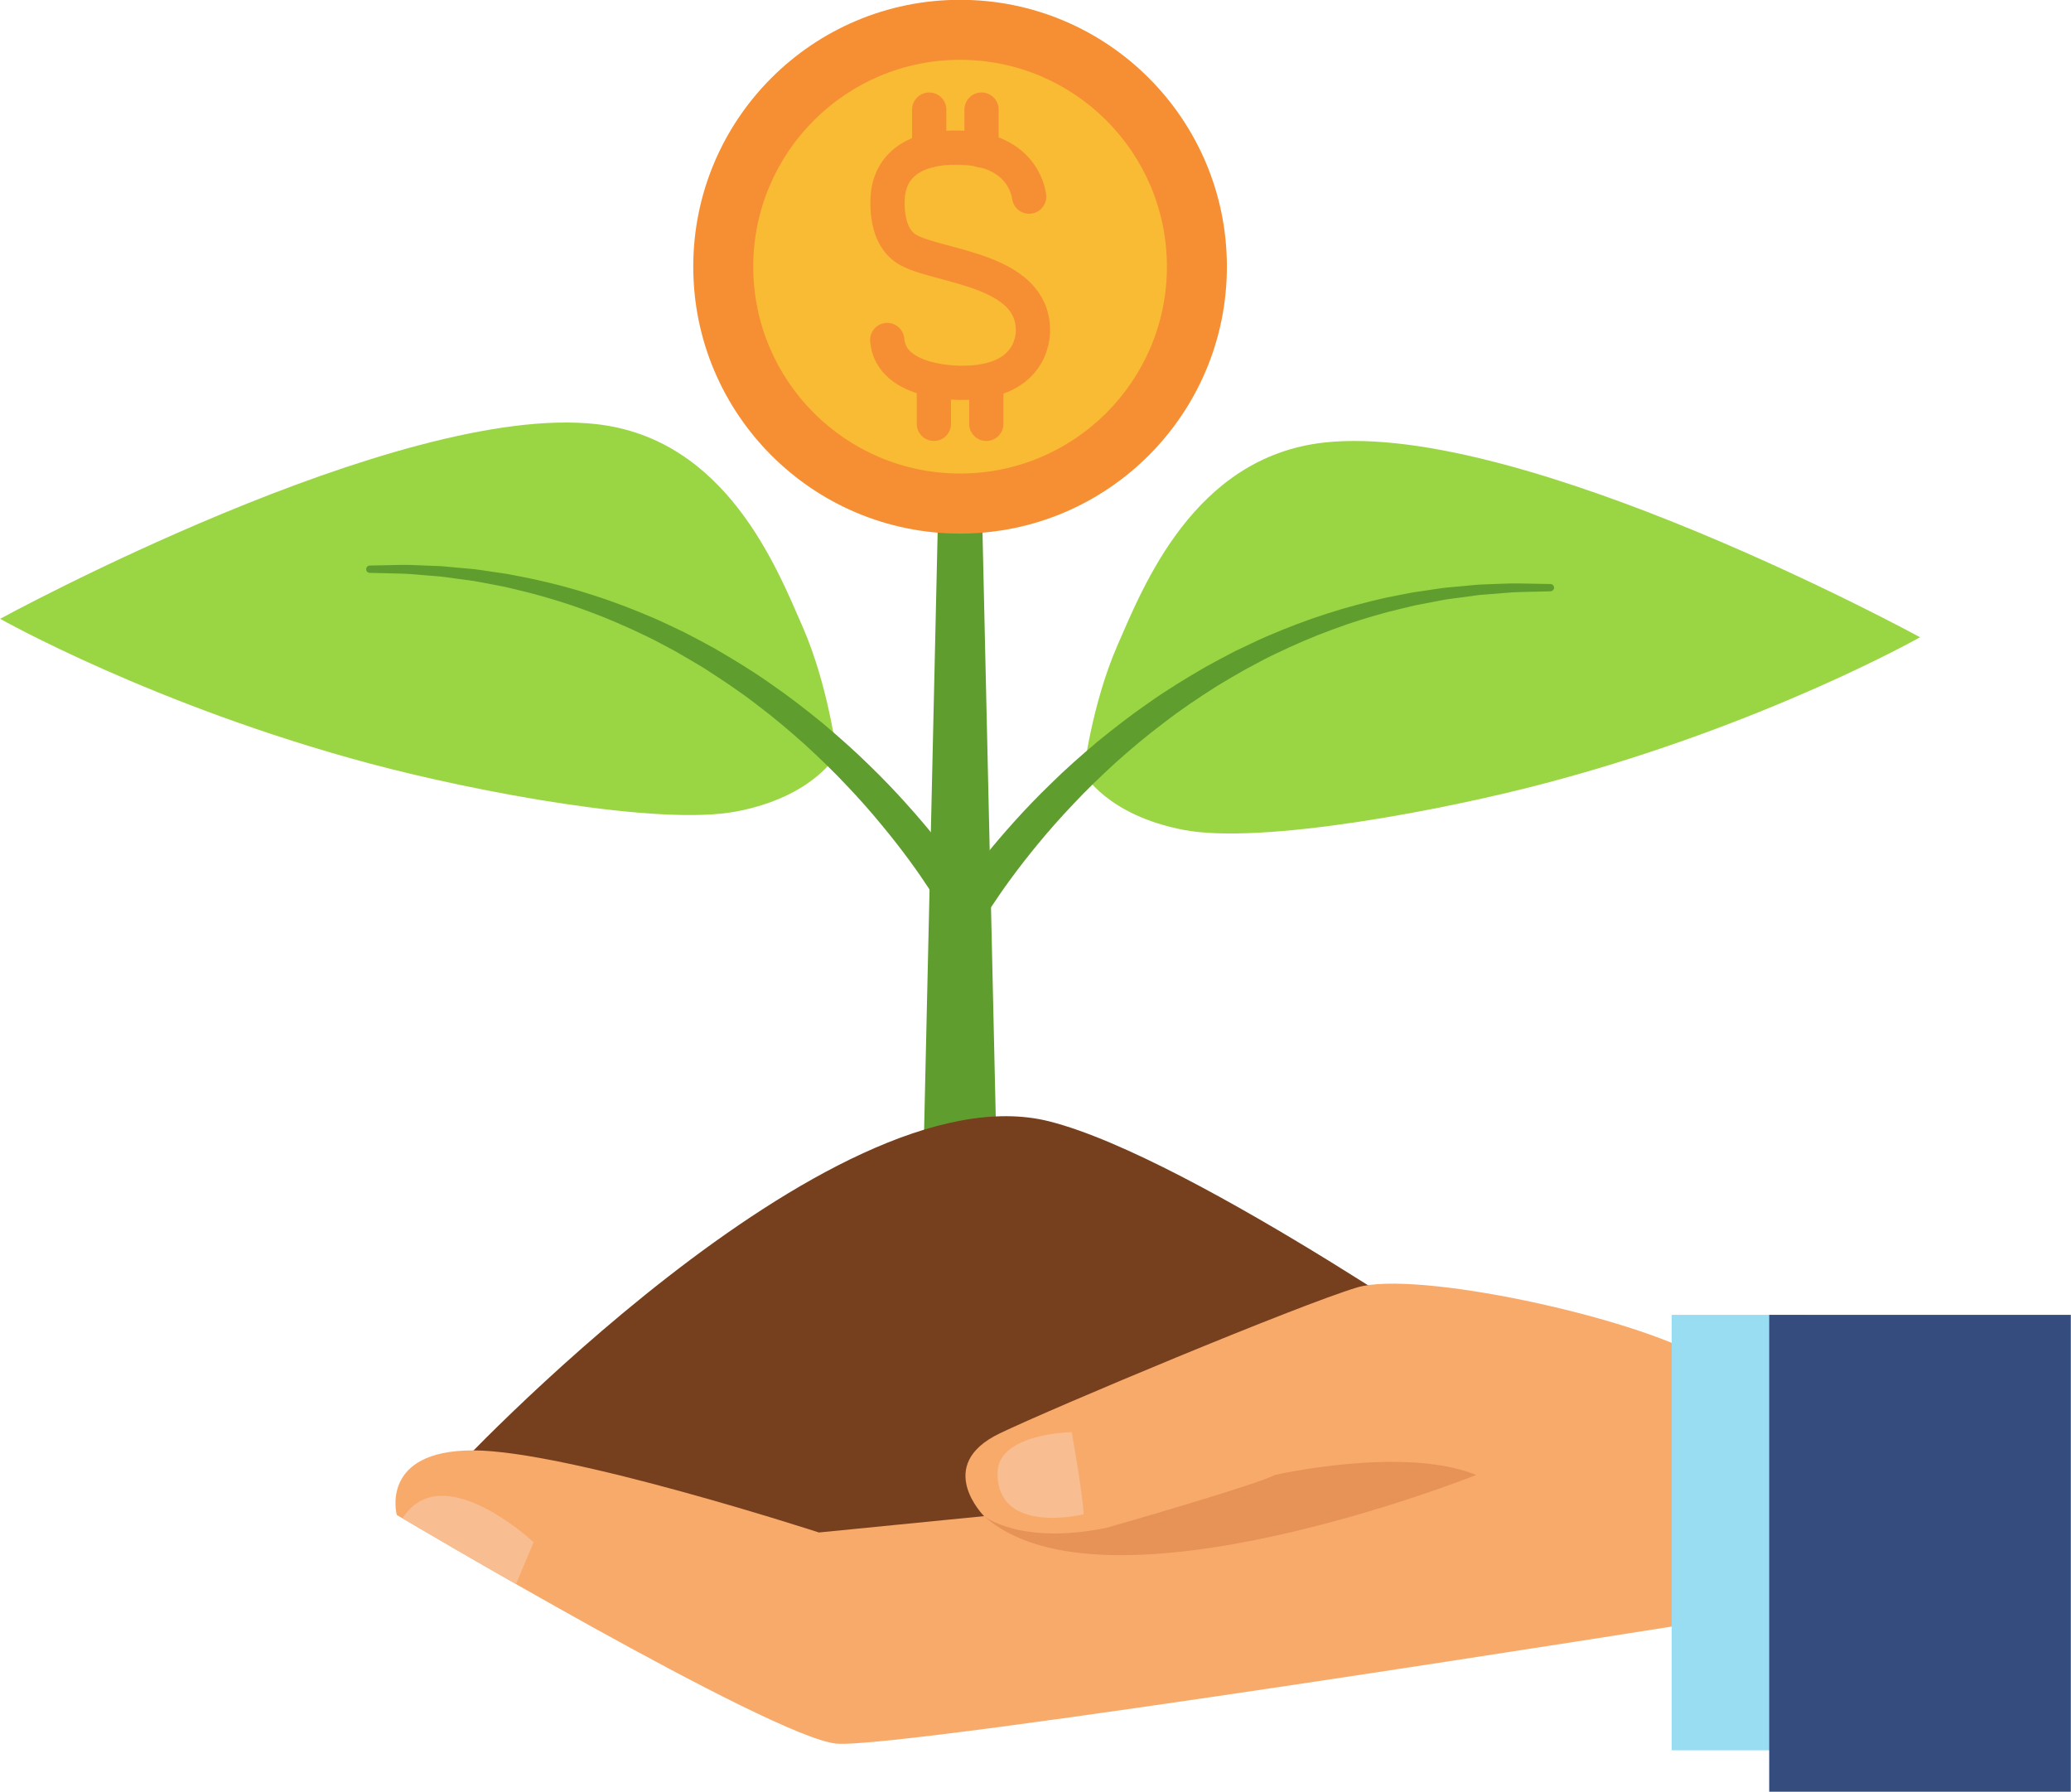 <?xml version="1.0" encoding="UTF-8"?><svg xmlns="http://www.w3.org/2000/svg" xmlns:xlink="http://www.w3.org/1999/xlink" height="196.2" preserveAspectRatio="xMidYMid meet" version="1.1" viewBox="99.2 114.5 226.8 196.2" width="226.8" zoomAndPan="magnify">
 <g id="surface1">
  <g id="change1_1"><path d="m217.86 199.14s0.89-7.5 3.71-13.96c2.83-6.47 8.37-20.63 22.63-22.22 21.77-2.42 65.27 21.32 65.27 21.32s-16.87 9.53-40.49 15.84c-11.8 3.16-31.65 6.87-40.13 5.26-8.49-1.62-10.99-6.24-10.99-6.24" fill="#9ad644"/></g>
  <g id="change2_1"><path d="m200.24 245.31l2.08-91.77c0.03-1.12 0.95-2 2.07-1.98 1.08 0.03 1.95 0.9 1.97 1.98l2.08 91.77c0.04 2.26-1.75 4.14-4.01 4.19s-4.13-1.75-4.19-4.01v-0.18" fill="#609d2f"/></g>
  <g id="change3_1"><path d="m264 265.17s-34.03-23.88-49.9-27.88c-24.03-6.06-65.64 38.72-65.64 38.72s33.12 23.9 51.7 19.86c18.59-4.04 63.84-30.7 63.84-30.7" fill="#76401f"/></g>
  <g id="change4_1"><path d="m190.8 305.43c-7.06-0.65-48.15-25.04-48.15-25.04s-1.92-7.07 8.35-7.07 37.88 8.99 37.88 8.99l18.09-1.79s-5.59-5.57 1.73-9.07c6.03-2.89 32.69-14.04 39.11-15.97s30.17 3.21 37.88 7.7v28.89s-87.83 14-94.89 13.36" fill="#f8aa6b"/></g>
  <g id="change5_1"><path d="m216.57 271.32s1.29 7.29 1.29 9c0 0-9.43 2.34-9.42-4.51 0-4.38 8.13-4.49 8.13-4.49" fill="#f8bd90"/></g>
  <g id="change6_1"><path d="m206.97 280.52s3.94 3.21 13.41 1.28c0 0 16.52-4.73 18.44-5.79 0 0 14.13-3.22 22.04 0 0 0-40.8 16.28-53.89 4.51" fill="#e79257"/></g>
  <g id="change5_2"><path d="m155.71 287.96l1.93-4.58s-10.05-9.42-14.36-2.62c1.66 0.97 6.45 3.79 12.43 7.2" fill="#f8bd90"/></g>
  <g id="change7_1"><path d="m296.92 306.16h-14.65v-47.68h14.65v47.68" fill="#98ddf1"/></g>
  <g id="change8_1"><path d="m325.98 310.72h-33.03v-52.24h33.03v52.24" fill="#344c7e"/></g>
  <g id="change2_2"><path d="m202.58 214.45s0.17-0.27 0.5-0.79c0.33-0.5 0.81-1.21 1.45-2.1 1.27-1.78 3.18-4.24 5.67-7.01 1.24-1.38 2.63-2.84 4.16-4.31 1.52-1.5 3.2-2.98 4.97-4.48 1.8-1.46 3.68-2.94 5.69-4.32 1.99-1.41 4.1-2.69 6.24-3.93 1.08-0.6 2.17-1.17 3.26-1.74 1.12-0.51 2.2-1.07 3.32-1.55 2.23-0.96 4.46-1.82 6.66-2.52 2.2-0.72 4.36-1.27 6.42-1.74 1.03-0.2 2.04-0.42 3.01-0.59 0.98-0.15 1.93-0.29 2.84-0.42 0.91-0.15 1.8-0.18 2.63-0.27 0.83-0.07 1.62-0.18 2.37-0.19 1.49-0.04 2.79-0.13 3.86-0.1 2.14 0.04 3.36 0.06 3.36 0.06 0.22 0 0.4 0.18 0.4 0.41-0.01 0.21-0.18 0.39-0.4 0.39h-0.02s-1.21 0.03-3.32 0.08c-1.06 0.02-2.33 0.17-3.79 0.27-0.74 0.04-1.51 0.17-2.33 0.28-0.81 0.12-1.67 0.19-2.56 0.37-0.88 0.17-1.81 0.35-2.76 0.53-0.95 0.21-1.92 0.47-2.93 0.71-1.99 0.53-4.07 1.16-6.17 1.95-2.12 0.77-4.25 1.7-6.37 2.72-1.06 0.5-2.1 1.09-3.15 1.64-1.04 0.59-2.07 1.19-3.09 1.81-2.02 1.28-4.01 2.61-5.86 4.05-1.89 1.41-3.65 2.91-5.32 4.4-1.64 1.51-3.2 3.01-4.6 4.51-1.41 1.48-2.69 2.94-3.83 4.32-2.27 2.75-3.99 5.17-5.12 6.9-0.57 0.86-0.99 1.55-1.26 2.01s-0.41 0.7-0.41 0.7l-0.04 0.06c-0.56 0.98-1.8 1.32-2.78 0.75-0.98-0.56-1.31-1.81-0.74-2.78 0.01-0.03 0.02-0.05 0.04-0.08" fill="#609d2f"/></g>
  <g id="change1_2"><path d="m190.83 197.12s-0.9-7.5-3.72-13.96c-2.83-6.46-8.37-20.63-22.63-22.22-21.77-2.42-65.265 21.32-65.265 21.32s16.865 9.53 40.485 15.85c11.8 3.15 31.65 6.86 40.13 5.25 8.49-1.62 11-6.24 11-6.24" fill="#9ad644"/></g>
  <g id="change2_3"><path d="m202.58 214.48s-0.14-0.24-0.4-0.7c-0.28-0.46-0.7-1.15-1.27-2.01-1.13-1.73-2.85-4.16-5.13-6.9-1.13-1.38-2.41-2.84-3.82-4.32-1.4-1.5-2.96-3-4.6-4.51-1.67-1.49-3.43-2.99-5.31-4.4-1.86-1.44-3.85-2.76-5.87-4.05-1.02-0.62-2.05-1.21-3.09-1.81-1.05-0.55-2.09-1.14-3.15-1.64-2.12-1.02-4.25-1.95-6.36-2.72-2.1-0.79-4.19-1.42-6.18-1.95-1.01-0.24-1.97-0.5-2.92-0.71-0.96-0.18-1.88-0.36-2.77-0.53-0.89-0.18-1.75-0.25-2.56-0.37-0.81-0.11-1.59-0.24-2.32-0.28-1.47-0.1-2.74-0.26-3.8-0.27-2.11-0.05-3.32-0.08-3.32-0.08h-0.02c-0.22 0-0.4-0.19-0.39-0.41 0-0.21 0.18-0.39 0.39-0.39 0 0 1.22-0.03 3.36-0.07 1.07-0.03 2.37 0.07 3.86 0.11 0.75 0.01 1.54 0.12 2.37 0.19 0.83 0.09 1.72 0.12 2.63 0.27 0.91 0.13 1.86 0.27 2.84 0.42 0.98 0.17 1.98 0.39 3.02 0.6 2.05 0.45 4.21 1.01 6.41 1.73 2.2 0.7 4.43 1.56 6.66 2.52 1.12 0.48 2.21 1.04 3.32 1.55 1.09 0.57 2.19 1.14 3.27 1.74 2.13 1.24 4.25 2.52 6.23 3.93 2.01 1.38 3.89 2.85 5.69 4.32 1.77 1.5 3.45 2.99 4.97 4.48 1.53 1.48 2.92 2.93 4.16 4.32 2.49 2.76 4.4 5.22 5.67 7 0.64 0.89 1.12 1.6 1.45 2.1 0.33 0.52 0.5 0.79 0.5 0.79 0.6 0.96 0.32 2.21-0.63 2.82-0.95 0.6-2.21 0.32-2.81-0.63-0.02-0.02-0.03-0.05-0.04-0.07l-0.04-0.07" fill="#609d2f"/></g>
  <g id="change9_1"><path d="m233.56 143.7c0 16.14-13.08 29.23-29.22 29.23s-29.22-13.09-29.22-29.23 13.08-29.22 29.22-29.22 29.22 13.08 29.22 29.22" fill="#f68f34"/></g>
  <g id="change10_1"><path d="m226.99 143.7c0 12.51-10.14 22.65-22.65 22.65s-22.65-10.14-22.65-22.65c0-12.5 10.14-22.65 22.65-22.65s22.65 10.15 22.65 22.65" fill="#fabb34"/></g>
  <path d="m2119 2891.7s-4.2 48.4-67.9 53.2c-50.8 3.7-81.1-14.2-86.4-48.1 0 0-7.3-48.5 23-64.1 35.7-18.5 134.5-20.9 135.5-86.5 0 0 4.1-58.4-77.2-58.4 0 0-78.4-2.1-82.4 46.9" fill="none" stroke="#f68f34" stroke-linecap="round" stroke-miterlimit="10" stroke-width="37.532" transform="matrix(.1 0 0 -.1 0 425.2)"/>
  <path d="m2009.6 2987v-44.8" fill="none" stroke="#f68f34" stroke-linecap="round" stroke-miterlimit="10" stroke-width="37.532" transform="matrix(.1 0 0 -.1 0 425.2)"/>
  <path d="m2066.9 2987v-44.8" fill="none" stroke="#f68f34" stroke-linecap="round" stroke-miterlimit="10" stroke-width="37.532" transform="matrix(.1 0 0 -.1 0 425.2)"/>
  <path d="m2014.7 2687.8v-44.9" fill="none" stroke="#f68f34" stroke-linecap="round" stroke-miterlimit="10" stroke-width="37.532" transform="matrix(.1 0 0 -.1 0 425.2)"/>
  <path d="m2072.1 2687.8v-44.9" fill="none" stroke="#f68f34" stroke-linecap="round" stroke-miterlimit="10" stroke-width="37.532" transform="matrix(.1 0 0 -.1 0 425.2)"/>
 </g>
</svg>